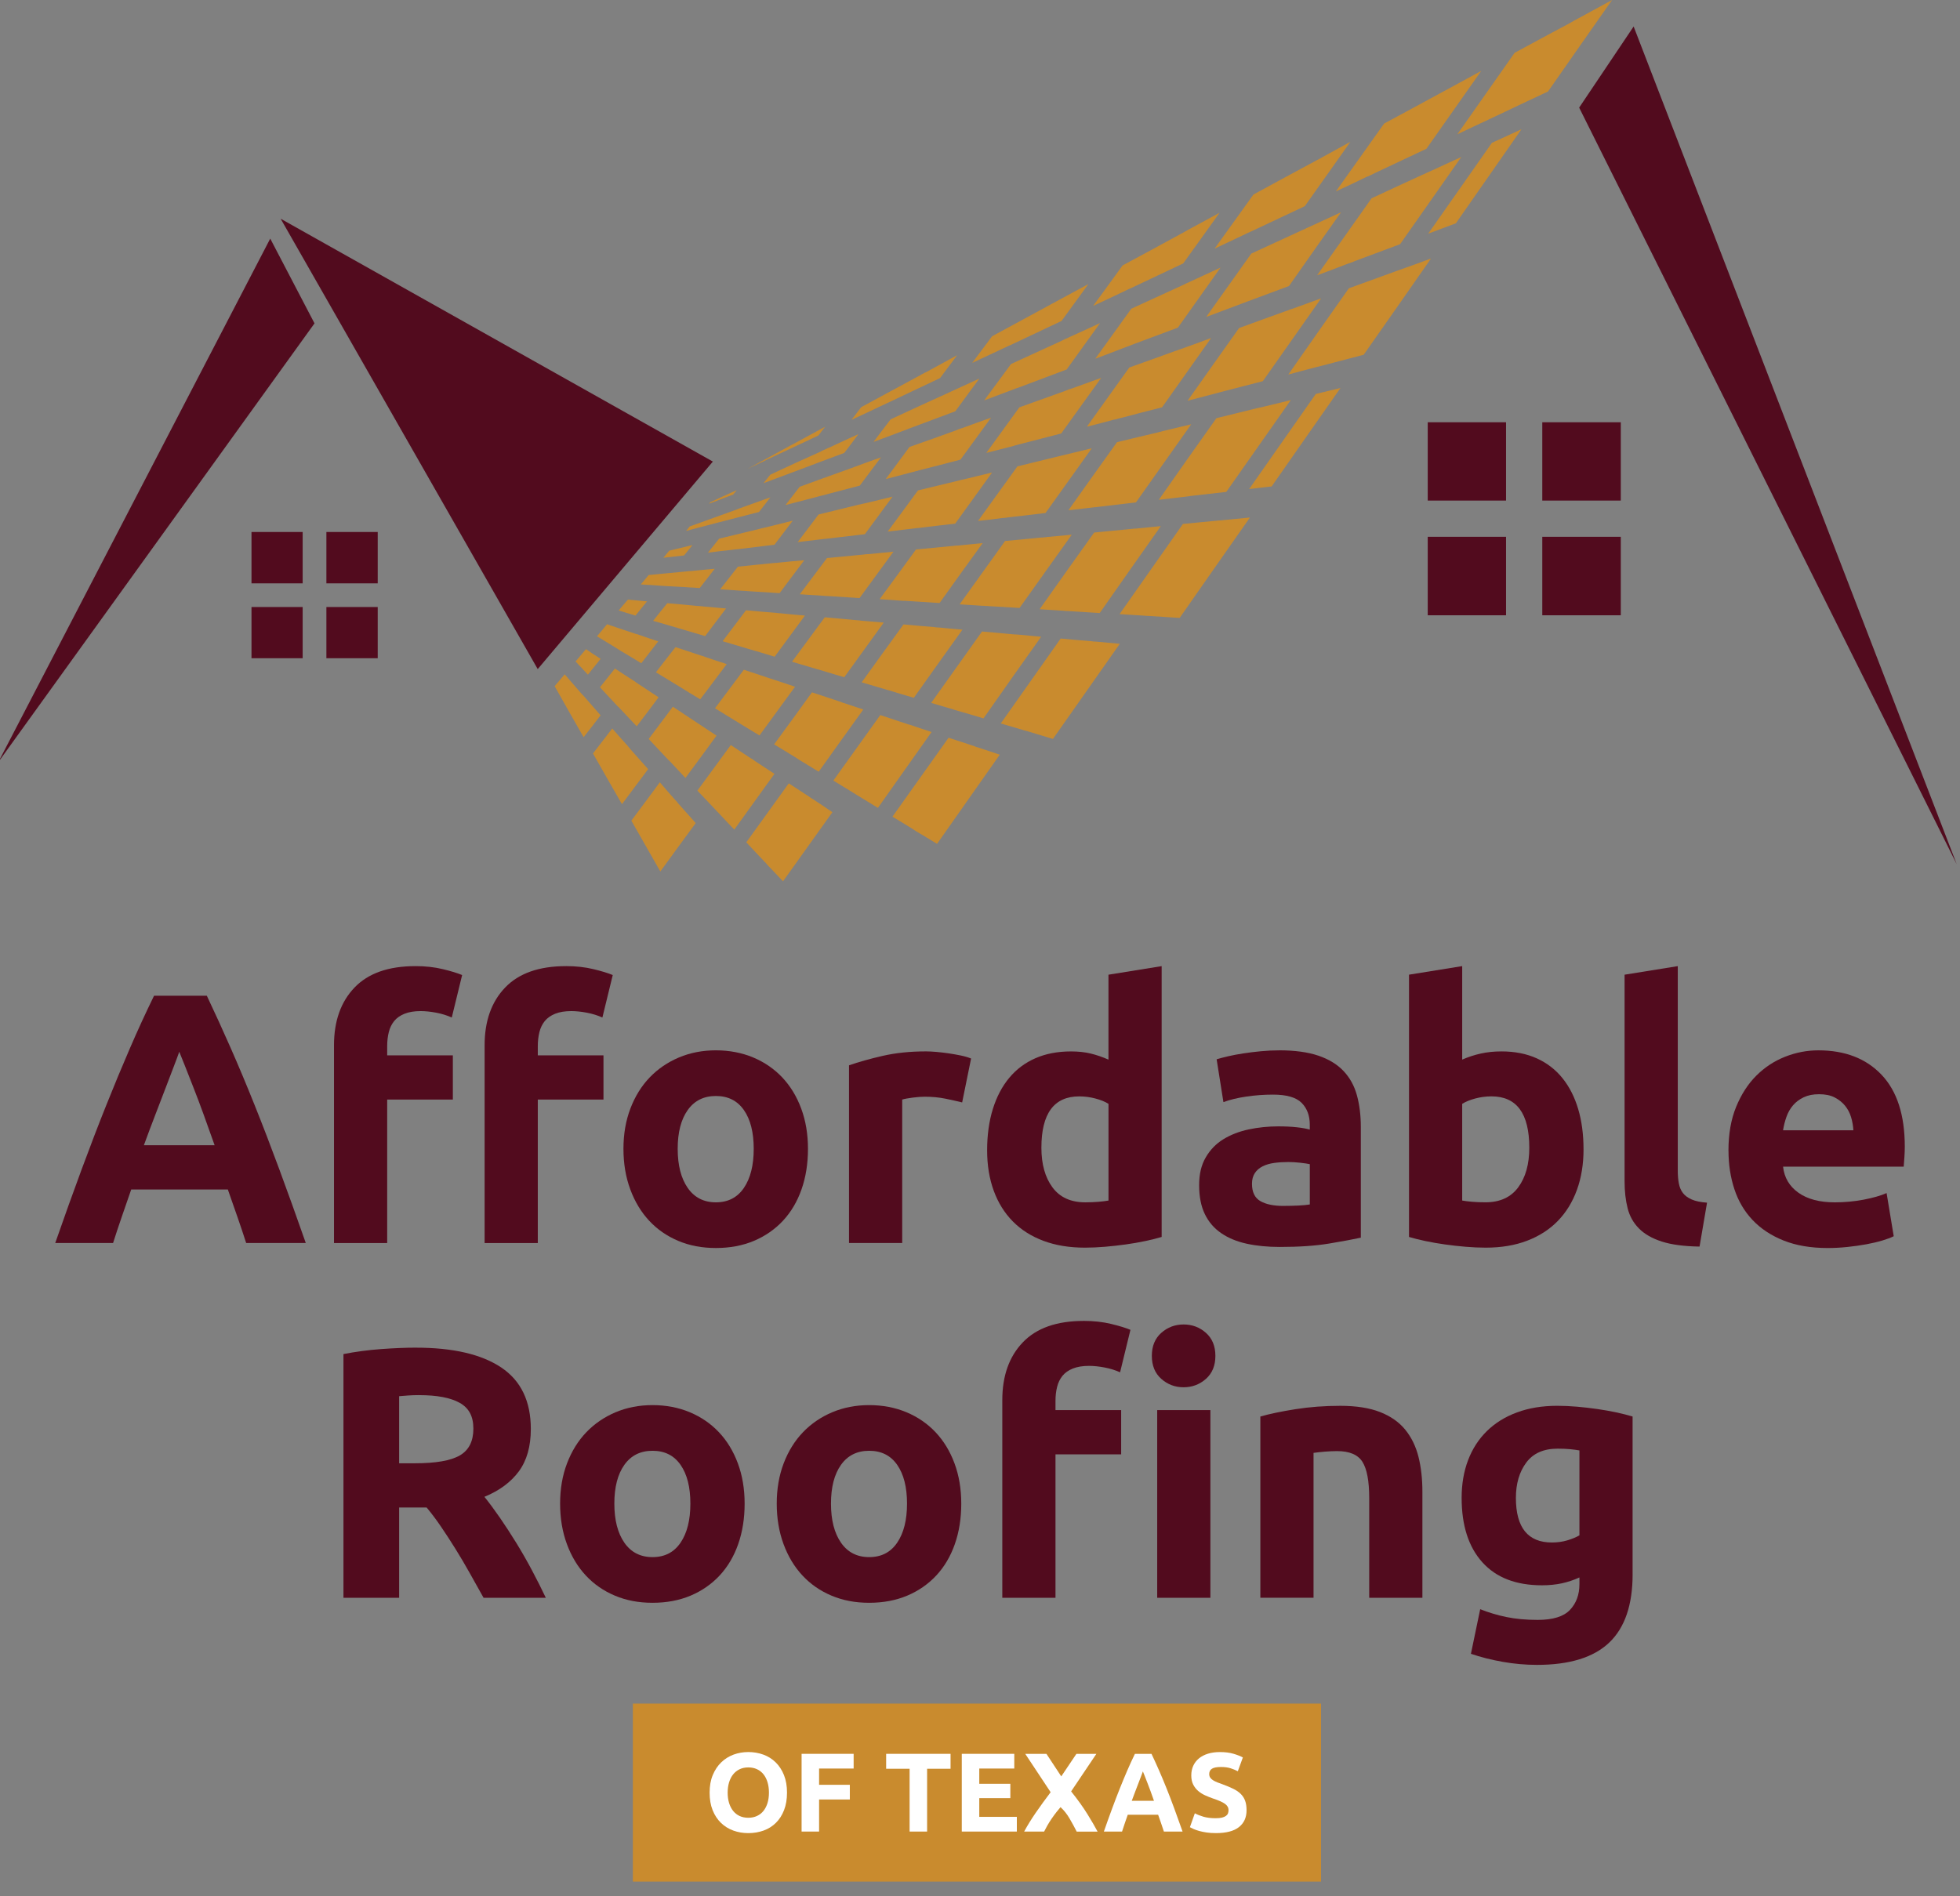 <?xml version="1.0" encoding="UTF-8"?><svg xmlns="http://www.w3.org/2000/svg" viewBox="0 0 961.01 929.98"><rect x="0" y="0" width="961.01" height="929.98" fill="#808080" stroke="none"/><defs><style>.c{fill:#fff;}.d,.e{fill:#c98b2e;}.f,.g{fill:#520b1e;}.g,.e{fill-rule:evenodd;}</style></defs><g id="a"><g><path class="f" d="M120.7,609.62c-1.35-4.21-2.8-8.54-4.35-12.98-1.55-4.44-3.1-8.87-4.64-13.27h-47.37c-1.53,4.42-3.07,8.86-4.6,13.3-1.54,4.45-2.97,8.76-4.3,12.95H27.08c4.56-13.06,8.89-25.14,12.99-36.22,4.1-11.08,8.1-21.53,12.02-31.33,3.92-9.8,7.78-19.1,11.59-27.91,3.8-8.81,7.75-17.41,11.85-25.81h25.88c3.98,8.4,7.91,17.01,11.78,25.81,3.87,8.81,7.77,18.11,11.69,27.91,3.93,9.8,7.94,20.24,12.04,31.33,4.1,11.08,8.44,23.16,13.01,36.22h-29.24Zm-32.8-93.8c-.61,1.76-1.5,4.16-2.67,7.19-1.17,3.03-2.51,6.54-4.01,10.51-1.5,3.97-3.17,8.35-5.03,13.12-1.85,4.78-3.73,9.79-5.64,15.03h34.68c-1.86-5.26-3.65-10.28-5.39-15.07-1.74-4.79-3.39-9.17-4.96-13.15-1.57-3.97-2.94-7.47-4.12-10.5-1.18-3.03-2.14-5.4-2.86-7.12Z"/><path class="f" d="M203.66,473.82c4.9,0,9.39,.5,13.48,1.49,4.08,.99,7.23,1.96,9.45,2.89l-5.08,20.83c-2.33-1.05-4.87-1.84-7.61-2.36-2.74-.52-5.28-.79-7.61-.79-3.15,0-5.81,.44-7.96,1.31-2.16,.88-3.85,2.07-5.08,3.59-1.22,1.52-2.1,3.32-2.62,5.42-.52,2.1-.79,4.38-.79,6.83v4.55h32.2v21.7h-32.2v70.35h-26.08v-96.95c0-11.9,3.35-21.35,10.06-28.35,6.71-7,16.65-10.5,29.84-10.5Z"/><path class="f" d="M277.51,473.82c4.9,0,9.39,.5,13.48,1.49,4.08,.99,7.23,1.96,9.45,2.89l-5.08,20.83c-2.33-1.05-4.87-1.84-7.61-2.36-2.74-.52-5.28-.79-7.61-.79-3.15,0-5.81,.44-7.96,1.31-2.16,.88-3.85,2.07-5.08,3.59-1.22,1.52-2.1,3.32-2.62,5.42-.52,2.1-.79,4.38-.79,6.83v4.55h32.2v21.7h-32.2v70.35h-26.08v-96.95c0-11.9,3.35-21.35,10.06-28.35,6.71-7,16.65-10.5,29.84-10.5Z"/><path class="f" d="M396.16,563.42c0,7.24-1.05,13.86-3.15,19.86-2.1,6.01-5.14,11.14-9.1,15.4-3.97,4.26-8.72,7.55-14.26,9.89-5.54,2.33-11.75,3.5-18.64,3.5s-12.92-1.17-18.46-3.5c-5.54-2.33-10.3-5.63-14.26-9.89-3.97-4.26-7.06-9.39-9.27-15.4-2.22-6.01-3.33-12.63-3.33-19.86s1.14-13.83,3.41-19.77c2.27-5.95,5.42-11.03,9.45-15.23,4.03-4.2,8.81-7.46,14.35-9.8,5.54-2.33,11.58-3.5,18.11-3.5s12.74,1.17,18.29,3.5c5.54,2.33,10.29,5.6,14.26,9.8,3.96,4.2,7.06,9.28,9.27,15.23,2.21,5.95,3.33,12.54,3.33,19.77Zm-26.6,0c0-8.05-1.6-14.38-4.81-18.99-3.21-4.61-7.79-6.91-13.74-6.91s-10.56,2.3-13.83,6.91c-3.27,4.61-4.9,10.94-4.9,18.99s1.63,14.44,4.9,19.16c3.26,4.72,7.88,7.09,13.83,7.09s10.53-2.36,13.74-7.09c3.21-4.73,4.81-11.11,4.81-19.16Z"/><path class="f" d="M471.76,540.67c-2.34-.58-5.08-1.19-8.23-1.84-3.15-.64-6.54-.96-10.15-.96-1.64,0-3.59,.15-5.86,.44-2.27,.29-4,.61-5.16,.96v70.35h-26.08v-87.15c4.67-1.63,10.18-3.18,16.54-4.64,6.36-1.46,13.44-2.19,21.26-2.19,1.4,0,3.09,.09,5.08,.26,1.98,.18,3.96,.41,5.95,.7,1.98,.29,3.96,.64,5.95,1.05,1.98,.41,3.68,.91,5.08,1.49l-4.38,21.52Z"/><path class="f" d="M569.58,606.65c-2.33,.7-5.02,1.37-8.05,2.01-3.04,.64-6.21,1.2-9.54,1.66-3.32,.46-6.71,.84-10.15,1.14-3.44,.29-6.74,.44-9.89,.44-7.58,0-14.35-1.11-20.3-3.33s-10.97-5.4-15.05-9.54c-4.09-4.14-7.21-9.16-9.36-15.05-2.16-5.89-3.24-12.51-3.24-19.86s.93-14.2,2.8-20.21c1.87-6.01,4.55-11.11,8.05-15.31,3.5-4.2,7.79-7.41,12.86-9.62,5.08-2.21,10.88-3.32,17.41-3.32,3.62,0,6.85,.35,9.71,1.05,2.86,.7,5.75,1.69,8.66,2.97v-41.65l26.08-4.2v132.83Zm-58.97-43.75c0,8.05,1.81,14.52,5.42,19.42,3.61,4.9,8.98,7.35,16.1,7.35,2.33,0,4.49-.09,6.48-.26,1.98-.17,3.61-.38,4.9-.61v-47.42c-1.63-1.05-3.76-1.92-6.39-2.62s-5.28-1.05-7.96-1.05c-12.37,0-18.55,8.4-18.55,25.2Z"/><path class="f" d="M627.16,515.12c7.7,0,14.12,.88,19.25,2.62,5.13,1.75,9.25,4.26,12.34,7.53,3.09,3.27,5.28,7.23,6.56,11.9,1.28,4.67,1.92,9.86,1.92,15.58v54.25c-3.74,.82-8.92,1.78-15.58,2.89s-14.7,1.66-24.15,1.66c-5.95,0-11.35-.52-16.19-1.58-4.84-1.05-9.01-2.77-12.51-5.16-3.5-2.39-6.19-5.51-8.05-9.36-1.87-3.85-2.8-8.58-2.8-14.17s1.08-9.92,3.24-13.65c2.16-3.73,5.04-6.71,8.66-8.92,3.61-2.21,7.76-3.82,12.42-4.81,4.67-.99,9.51-1.49,14.53-1.49,3.38,0,6.39,.15,9.01,.44,2.62,.29,4.75,.67,6.39,1.14v-2.45c0-4.43-1.34-7.99-4.02-10.68-2.69-2.68-7.35-4.02-14-4.02-4.44,0-8.81,.32-13.12,.96-4.32,.64-8.05,1.55-11.2,2.71l-3.33-21c1.51-.46,3.41-.96,5.69-1.49,2.28-.53,4.75-.99,7.44-1.4,2.68-.41,5.51-.76,8.49-1.05,2.98-.29,5.98-.44,9.01-.44Zm2.1,76.3c2.57,0,5.02-.06,7.35-.17,2.33-.12,4.2-.29,5.6-.53v-19.77c-1.05-.23-2.62-.46-4.72-.7-2.1-.23-4.03-.35-5.78-.35-2.45,0-4.75,.15-6.91,.44-2.16,.29-4.06,.85-5.69,1.66-1.64,.82-2.92,1.92-3.85,3.33-.93,1.4-1.4,3.15-1.4,5.25,0,4.08,1.37,6.91,4.11,8.49,2.74,1.58,6.5,2.36,11.29,2.36Z"/><path class="f" d="M776.43,563.6c0,7.35-1.08,14-3.24,19.95-2.16,5.95-5.28,11.03-9.36,15.23-4.08,4.2-9.1,7.44-15.05,9.71-5.95,2.28-12.72,3.41-20.3,3.41-3.15,0-6.45-.15-9.89-.44-3.44-.29-6.83-.67-10.15-1.14-3.32-.47-6.5-1.02-9.54-1.66-3.04-.64-5.72-1.31-8.05-2.01v-128.63l26.08-4.2v45.85c2.91-1.28,5.95-2.27,9.1-2.97s6.53-1.05,10.15-1.05c6.53,0,12.31,1.14,17.32,3.41,5.02,2.28,9.21,5.51,12.6,9.71,3.38,4.2,5.95,9.25,7.7,15.14,1.75,5.89,2.62,12.46,2.62,19.69Zm-26.6-.7c0-16.8-6.18-25.2-18.55-25.2-2.69,0-5.34,.35-7.96,1.05s-4.75,1.58-6.39,2.62v47.42c1.28,.24,2.91,.44,4.9,.61,1.98,.18,4.14,.26,6.48,.26,7.11,0,12.48-2.45,16.1-7.35,3.62-4.9,5.42-11.38,5.42-19.42Z"/><path class="f" d="M833.3,611.37c-7.58-.12-13.74-.94-18.46-2.45-4.73-1.51-8.46-3.64-11.2-6.39-2.74-2.74-4.61-6.06-5.6-9.97-.99-3.91-1.49-8.31-1.49-13.21v-101.32l26.08-4.2v100.27c0,2.34,.17,4.44,.53,6.3,.35,1.87,1.02,3.44,2.01,4.72,.99,1.29,2.42,2.33,4.29,3.15,1.86,.82,4.38,1.34,7.52,1.57l-3.67,21.53Z"/><path class="f" d="M847.48,564.3c0-8.17,1.25-15.31,3.76-21.44,2.51-6.12,5.8-11.23,9.89-15.31,4.08-4.08,8.78-7.17,14.09-9.27,5.31-2.1,10.76-3.15,16.36-3.15,13.07,0,23.39,4,30.98,11.99,7.58,7.99,11.38,19.75,11.38,35.26,0,1.52-.06,3.18-.18,4.99-.12,1.81-.23,3.41-.35,4.81h-59.15c.58,5.37,3.09,9.62,7.53,12.78,4.43,3.15,10.38,4.72,17.85,4.72,4.78,0,9.48-.44,14.09-1.31,4.61-.88,8.37-1.95,11.29-3.24l3.5,21.17c-1.4,.7-3.27,1.4-5.6,2.1-2.33,.7-4.93,1.31-7.79,1.84-2.86,.53-5.92,.96-9.19,1.31-3.27,.35-6.54,.53-9.8,.53-8.29,0-15.49-1.23-21.61-3.67-6.12-2.45-11.2-5.8-15.22-10.06-4.03-4.26-7-9.3-8.92-15.14-1.93-5.83-2.89-12.13-2.89-18.9Zm61.25-9.97c-.12-2.21-.5-4.38-1.14-6.48-.64-2.1-1.63-3.96-2.97-5.6-1.34-1.63-3.04-2.97-5.08-4.03-2.04-1.05-4.58-1.57-7.61-1.57s-5.43,.5-7.53,1.49c-2.1,.99-3.85,2.3-5.25,3.94-1.4,1.63-2.48,3.53-3.24,5.69-.76,2.16-1.31,4.35-1.66,6.56h34.48Z"/><path class="f" d="M203.92,660.95c18.2,0,32.14,3.24,41.83,9.71,9.68,6.48,14.52,16.54,14.52,30.19,0,8.52-1.96,15.43-5.86,20.74-3.91,5.31-9.54,9.48-16.89,12.51,2.45,3.04,5.01,6.51,7.7,10.41,2.68,3.91,5.34,7.99,7.96,12.25,2.62,4.26,5.16,8.69,7.61,13.3,2.45,4.61,4.73,9.13,6.83,13.56h-30.52c-2.23-3.96-4.48-7.99-6.76-12.08-2.28-4.08-4.62-8.05-7.02-11.9-2.4-3.85-4.77-7.5-7.11-10.94-2.34-3.44-4.69-6.56-7.03-9.36h-13.48v44.28h-27.3v-119.53c5.95-1.16,12.1-1.98,18.46-2.45,6.36-.46,12.04-.7,17.06-.7Zm1.58,23.27c-1.99,0-3.76,.06-5.34,.18-1.58,.12-3.06,.23-4.46,.35v32.9h7.7c10.26,0,17.61-1.28,22.05-3.85,4.43-2.56,6.65-6.94,6.65-13.12s-2.25-10.18-6.74-12.69c-4.49-2.51-11.11-3.76-19.86-3.76Z"/><path class="f" d="M365.1,737.42c0,7.24-1.05,13.86-3.15,19.86-2.1,6.01-5.14,11.14-9.1,15.4-3.97,4.26-8.72,7.55-14.26,9.89-5.54,2.33-11.75,3.5-18.64,3.5s-12.92-1.17-18.46-3.5c-5.54-2.33-10.3-5.63-14.26-9.89-3.97-4.26-7.06-9.39-9.27-15.4-2.22-6.01-3.33-12.63-3.33-19.86s1.14-13.83,3.41-19.77c2.27-5.95,5.42-11.03,9.45-15.23,4.03-4.2,8.81-7.46,14.35-9.8,5.54-2.33,11.58-3.5,18.11-3.5s12.74,1.17,18.29,3.5c5.54,2.33,10.29,5.6,14.26,9.8,3.96,4.2,7.06,9.28,9.27,15.23,2.21,5.95,3.33,12.54,3.33,19.77Zm-26.6,0c0-8.05-1.6-14.38-4.81-18.99-3.21-4.61-7.79-6.91-13.74-6.91s-10.56,2.3-13.83,6.91c-3.27,4.61-4.9,10.94-4.9,18.99s1.63,14.44,4.9,19.16c3.26,4.72,7.88,7.09,13.83,7.09s10.53-2.36,13.74-7.09c3.21-4.73,4.81-11.11,4.81-19.16Z"/><path class="f" d="M471.32,737.42c0,7.24-1.05,13.86-3.15,19.86-2.1,6.01-5.14,11.14-9.1,15.4-3.97,4.26-8.72,7.55-14.26,9.89-5.54,2.33-11.75,3.5-18.64,3.5s-12.92-1.17-18.46-3.5c-5.54-2.33-10.3-5.63-14.26-9.89-3.97-4.26-7.06-9.39-9.27-15.4-2.22-6.01-3.33-12.63-3.33-19.86s1.14-13.83,3.41-19.77c2.27-5.95,5.42-11.03,9.45-15.23,4.03-4.2,8.81-7.46,14.35-9.8,5.54-2.33,11.58-3.5,18.11-3.5s12.74,1.17,18.29,3.5c5.54,2.33,10.29,5.6,14.26,9.8,3.96,4.2,7.06,9.28,9.27,15.23,2.21,5.95,3.33,12.54,3.33,19.77Zm-26.6,0c0-8.05-1.6-14.38-4.81-18.99-3.21-4.61-7.79-6.91-13.74-6.91s-10.56,2.3-13.83,6.91c-3.27,4.61-4.9,10.94-4.9,18.99s1.63,14.44,4.9,19.16c3.26,4.72,7.88,7.09,13.83,7.09s10.53-2.36,13.74-7.09c3.21-4.73,4.81-11.11,4.81-19.16Z"/><path class="f" d="M531.34,647.82c4.9,0,9.39,.5,13.48,1.49,4.08,.99,7.23,1.96,9.45,2.89l-5.08,20.83c-2.33-1.05-4.87-1.84-7.61-2.36-2.74-.52-5.28-.79-7.61-.79-3.15,0-5.8,.44-7.96,1.31-2.16,.88-3.85,2.07-5.08,3.59-1.22,1.52-2.1,3.32-2.62,5.42-.53,2.1-.79,4.38-.79,6.83v4.55h32.2v21.7h-32.2v70.35h-26.08v-96.95c0-11.9,3.35-21.35,10.06-28.35,6.71-7,16.65-10.5,29.84-10.5Z"/><path class="f" d="M595.92,664.97c0,4.79-1.55,8.55-4.64,11.29-3.09,2.74-6.74,4.11-10.94,4.11s-7.85-1.37-10.94-4.11c-3.09-2.74-4.64-6.5-4.64-11.29s1.54-8.54,4.64-11.29c3.09-2.74,6.74-4.11,10.94-4.11s7.84,1.37,10.94,4.11c3.09,2.74,4.64,6.5,4.64,11.29Zm-2.45,118.65h-26.08v-92.05h26.08v92.05Z"/><path class="f" d="M617.97,694.72c4.43-1.28,10.15-2.48,17.15-3.59,7-1.11,14.35-1.66,22.05-1.66s14.32,1.02,19.51,3.06c5.19,2.04,9.3,4.93,12.34,8.66,3.03,3.74,5.19,8.17,6.48,13.3,1.28,5.13,1.92,10.85,1.92,17.15v51.97h-26.08v-48.83c0-8.4-1.11-14.35-3.33-17.85-2.22-3.5-6.36-5.25-12.42-5.25-1.87,0-3.85,.09-5.95,.26-2.1,.17-3.97,.38-5.6,.61v71.05h-26.08v-88.9Z"/><path class="f" d="M800.49,772.07c0,15.05-3.82,26.22-11.46,33.51-7.64,7.29-19.46,10.94-35.44,10.94-5.6,0-11.2-.5-16.8-1.49-5.6-.99-10.79-2.3-15.58-3.94l4.55-21.88c4.08,1.63,8.37,2.92,12.86,3.85,4.49,.93,9.6,1.4,15.31,1.4,7.46,0,12.75-1.63,15.84-4.9,3.09-3.27,4.64-7.46,4.64-12.6v-3.32c-2.8,1.29-5.69,2.25-8.66,2.89-2.97,.64-6.21,.96-9.71,.96-12.72,0-22.46-3.76-29.23-11.29-6.77-7.53-10.15-18.05-10.15-31.59,0-6.76,1.05-12.92,3.15-18.46,2.1-5.54,5.16-10.29,9.19-14.26,4.03-3.96,8.95-7.03,14.79-9.19,5.83-2.16,12.42-3.24,19.77-3.24,3.15,0,6.39,.15,9.71,.44,3.33,.29,6.62,.67,9.89,1.14,3.26,.47,6.39,1.02,9.36,1.66,2.97,.64,5.63,1.31,7.96,2.01v77.35Zm-57.23-37.45c0,14.58,5.89,21.88,17.67,21.88,2.68,0,5.19-.35,7.53-1.05,2.33-.7,4.31-1.51,5.95-2.45v-41.65c-1.29-.23-2.8-.44-4.55-.61s-3.79-.26-6.12-.26c-6.89,0-12.02,2.28-15.4,6.83-3.38,4.55-5.08,10.33-5.08,17.33Z"/></g><g><rect class="d" x="310.29" y="835.5" width="337.43" height="87.3"/><g><path class="c" d="M385.88,879.18c0,3.26-.49,6.13-1.46,8.61-.97,2.47-2.3,4.55-3.99,6.21-1.69,1.67-3.69,2.92-6.02,3.77-2.33,.84-4.83,1.26-7.51,1.26s-5.06-.42-7.37-1.26-4.33-2.1-6.05-3.77c-1.72-1.67-3.08-3.74-4.07-6.21-.99-2.47-1.48-5.34-1.48-8.61s.51-6.13,1.54-8.61c1.03-2.48,2.41-4.56,4.15-6.24,1.74-1.69,3.76-2.95,6.05-3.8,2.29-.84,4.7-1.26,7.23-1.26s5.06,.42,7.37,1.26c2.31,.84,4.33,2.11,6.05,3.8,1.72,1.69,3.08,3.77,4.07,6.24,.99,2.47,1.49,5.34,1.49,8.61Zm-29.1,0c0,1.87,.23,3.56,.69,5.06,.46,1.5,1.12,2.8,1.98,3.88,.86,1.08,1.92,1.92,3.16,2.5,1.25,.59,2.68,.88,4.29,.88s3-.29,4.26-.88c1.27-.59,2.33-1.42,3.19-2.5,.86-1.08,1.52-2.37,1.98-3.88,.46-1.5,.69-3.19,.69-5.06s-.23-3.57-.69-5.09c-.46-1.52-1.12-2.82-1.98-3.9-.86-1.08-1.93-1.92-3.19-2.5-1.26-.59-2.69-.88-4.26-.88s-3.04,.3-4.29,.91c-1.25,.61-2.3,1.45-3.16,2.53-.86,1.08-1.52,2.38-1.98,3.91-.46,1.52-.69,3.2-.69,5.03Z"/><path class="c" d="M393.03,898.27v-38.12h25.52v7.21h-16.94v7.98h15.07v7.2h-15.07v15.73h-8.58Z"/><path class="c" d="M466.07,860.15v7.32h-11.5v30.8h-8.58v-30.8h-11.5v-7.32h31.57Z"/><path class="c" d="M471.57,898.27v-38.12h25.74v7.21h-17.16v7.48h15.23v7.04h-15.23v9.18h18.42v7.21h-27Z"/><path class="c" d="M527.91,898.27c-1.07-2.12-2.25-4.27-3.52-6.45-1.28-2.18-2.74-4.02-4.4-5.52-.51,.57-1.16,1.36-1.95,2.36s-1.57,2.08-2.36,3.22c-.79,1.13-1.52,2.31-2.21,3.53-.69,1.22-1.2,2.17-1.53,2.87h-9.79c1.6-2.98,3.5-6.05,5.68-9.22,2.18-3.17,4.62-6.53,7.31-10.09l-12.44-18.8h10.39l7.26,11.04,7.42-11.04h9.79l-12.37,18.4c3.24,4.06,5.91,7.79,8.01,11.18s3.75,6.23,4.96,8.54h-10.26Z"/><path class="c" d="M570.67,898.27c-.42-1.32-.88-2.68-1.37-4.08s-.97-2.79-1.46-4.17h-14.89c-.48,1.39-.96,2.78-1.45,4.18-.48,1.4-.93,2.75-1.35,4.07h-8.91c1.43-4.11,2.79-7.9,4.08-11.38,1.29-3.48,2.55-6.77,3.78-9.85,1.23-3.08,2.45-6,3.64-8.77,1.2-2.77,2.44-5.47,3.72-8.11h8.13c1.25,2.64,2.49,5.34,3.7,8.11,1.21,2.77,2.44,5.69,3.67,8.77,1.23,3.08,2.5,6.36,3.78,9.85s2.65,7.28,4.09,11.38h-9.19Zm-10.31-29.48c-.19,.55-.47,1.31-.84,2.26-.37,.95-.79,2.05-1.26,3.3-.47,1.25-1,2.62-1.58,4.12-.58,1.5-1.17,3.08-1.77,4.72h10.9c-.58-1.65-1.15-3.23-1.69-4.74-.55-1.51-1.07-2.88-1.56-4.13s-.92-2.35-1.29-3.3c-.37-.95-.67-1.7-.9-2.24Z"/><path class="c" d="M596.2,891.72c1.21,0,2.21-.1,3-.3,.79-.2,1.42-.48,1.9-.83,.48-.35,.81-.76,.99-1.24,.18-.48,.27-1.01,.27-1.59,0-1.25-.59-2.28-1.76-3.11-1.17-.83-3.19-1.71-6.05-2.67-1.25-.44-2.49-.94-3.74-1.51-1.25-.57-2.37-1.28-3.36-2.14-.99-.86-1.8-1.91-2.42-3.13-.62-1.23-.93-2.72-.93-4.48s.33-3.35,.99-4.76c.66-1.41,1.59-2.61,2.8-3.6s2.68-1.75,4.4-2.28c1.72-.53,3.67-.8,5.83-.8,2.57,0,4.78,.28,6.65,.83s3.41,1.16,4.62,1.81l-2.47,6.77c-1.06-.55-2.25-1.04-3.55-1.46-1.3-.42-2.87-.63-4.7-.63-2.05,0-3.53,.28-4.43,.85-.9,.57-1.35,1.44-1.35,2.61,0,.7,.17,1.28,.5,1.76,.33,.48,.8,.91,1.4,1.29,.61,.38,1.3,.73,2.09,1.04,.79,.31,1.66,.63,2.61,.96,1.98,.73,3.7,1.46,5.17,2.17,1.47,.71,2.69,1.55,3.66,2.5,.97,.95,1.7,2.07,2.17,3.36,.48,1.28,.71,2.84,.71,4.67,0,3.56-1.25,6.32-3.74,8.28-2.49,1.96-6.25,2.94-11.28,2.94-1.69,0-3.21-.1-4.56-.3-1.36-.2-2.56-.45-3.6-.74s-1.94-.6-2.7-.93c-.75-.33-1.38-.64-1.9-.93l2.42-6.82c1.14,.62,2.54,1.18,4.21,1.68,1.67,.49,3.71,.74,6.13,.74Z"/></g></g><g><path class="e" d="M288.27,330.89c-2.02-2.18-4.03-4.36-6.06-6.47,1.7-2.01,3.39-4.03,5.09-6.05,2.34,1.61,4.76,3.23,7.19,4.76-2.1,2.59-4.12,5.16-6.22,7.75ZM774.12,8.87c-.73,.41-1.54,.82-2.27,1.22-.64,.33-1.29,.73-1.94,1.13h-.08l-.08,.09c-9.04,4.83-18.08,9.68-27.12,14.6-9.36,13.31-18.73,26.63-28.08,39.95,5.07-2.42,10.16-4.84,15.25-7.19,1.37-.72,2.74-1.29,4.11-1.94,8.39-3.95,16.71-7.98,25.1-11.86,10.49-15.01,20.9-29.94,31.39-44.86-5.4,2.98-10.89,5.89-16.29,8.87Zm-73.85,105.74c4.51-1.7,9.04-3.4,13.56-5.09,10.74-15.42,21.47-30.75,32.19-46.16-4.84,2.26-9.68,4.51-14.52,6.69-10.41,14.85-20.83,29.71-31.23,44.56Zm-14.61,17.98h-.08c-.57,.25-1.13,.41-1.78,.65-7.5,2.74-14.93,5.4-22.43,8.15-9.93,14.04-19.85,28.17-29.7,42.3,4.36-1.21,8.79-2.35,13.16-3.49,1.13-.32,2.26-.56,3.39-.88h.08c6.77-1.78,13.56-3.56,20.33-5.33,11.06-15.73,22.04-31.47,33.01-47.21-4.69,1.78-9.45,3.47-14.21,5.17-.56,.24-1.13,.4-1.77,.63Zm-73.2,107.27c3.63-.41,7.34-.9,11.05-1.29,11.22-16.16,22.52-32.2,33.74-48.27-4.04,.97-8.07,1.94-12.1,2.91-10.9,15.57-21.79,31.14-32.69,46.65Zm-13.32,15.34h-.41c-.32,0-.72,.07-1.13,.07-5.82,.56-11.71,1.14-17.59,1.69-10.33,14.69-20.66,29.46-31.07,44.23,3.88,.23,7.67,.48,11.55,.72,.88,.08,1.77,.17,2.66,.17,5.08,.32,10.17,.64,15.25,.97,11.46-16.46,23-32.86,34.46-49.24-4.12,.41-8.22,.81-12.35,1.21-.49,0-.97,.09-1.37,.17Zm-267.3,137.91c-.24-.23-.48-.48-.81-.8-2.5-2.82-5.01-5.73-7.5-8.64-4.68,6.3-9.28,12.6-13.97,18.81,4.76,8.31,9.45,16.61,14.21,24.93,5.73-7.91,11.54-15.81,17.35-23.73-2.82-3.22-5.65-6.37-8.47-9.52-.33-.32-.57-.73-.81-1.05Zm-22.44-25.34c-.33-.32-.56-.65-.8-.97-.33-.32-.57-.65-.81-.97-2.58-2.82-5.09-5.72-7.59-8.55-3.15,4.03-6.3,8.15-9.45,12.26,4.69,8.32,9.45,16.55,14.21,24.86,4.28-5.73,8.56-11.46,12.83-17.18-2.83-3.15-5.65-6.3-8.4-9.45Zm-23.24-26.47c-.24-.24-.57-.57-.81-.81-.33-.4-.64-.73-.97-1.13-2.51-2.9-5-5.73-7.5-8.64-1.69,1.94-3.32,3.88-4.93,5.81,4.69,8.39,9.45,16.72,14.21,25.02,2.82-3.55,5.56-7.1,8.31-10.74-2.75-3.14-5.57-6.37-8.31-9.52ZM670.33,86.6h.17c1.29-.57,2.5-1.14,3.71-1.77,8.39-3.97,16.78-7.92,25.18-11.87,8.96-12.75,17.92-25.42,26.87-38.18-5.48,2.99-10.89,5.9-16.3,8.88-.72,.4-1.37,.73-2.09,1.13-.73,.4-1.45,.81-2.11,1.13-9.04,4.92-18.08,9.84-27.12,14.69-7.9,11.14-15.74,22.19-23.65,33.26,5.17-2.35,10.25-4.77,15.34-7.27Zm-59.8,28.25c.73-.41,1.45-.65,2.1-.98,.72-.33,1.37-.64,2.1-.96,8.31-3.88,16.7-7.83,25.02-11.79,7.42-10.5,14.94-20.99,22.36-31.56-5.41,2.98-10.82,5.89-16.15,8.87h-.07l-.17,.09c-.56,.33-1.21,.64-1.77,.97l-.08,.09-.16,.08c-.65,.32-1.3,.65-1.94,.98l-.08,.07c-9.04,4.85-18.08,9.77-27.12,14.7-6.37,8.87-12.67,17.67-19.05,26.54,5.01-2.34,10.01-4.76,15.01-7.09Zm53.19,13.48l.08-.1c7.59-2.81,15.18-5.65,22.68-8.47,10.01-14.29,20.01-28.49,30.02-42.77-5.08,2.34-10.08,4.6-15.09,6.94-.73,.32-1.45,.64-2.18,.97-.65,.32-1.29,.64-1.94,.88-8.23,3.79-16.54,7.6-24.78,11.46-8.88,12.59-17.83,25.18-26.72,37.78,4.76-1.78,9.61-3.55,14.37-5.42,1.13-.41,2.34-.81,3.55-1.28Zm-54.48,20.42c7.6-2.82,15.18-5.66,22.77-8.47,8.47-12.11,16.95-24.13,25.5-36.16-5.09,2.34-10.16,4.69-15.25,7.02-.64,.34-1.29,.58-2.02,.89v.07c-.65,.25-1.21,.58-1.86,.82-8.31,3.78-16.55,7.66-24.86,11.45-7.34,10.33-14.77,20.74-22.11,31.08,4.76-1.77,9.45-3.56,14.21-5.33,1.21-.49,2.41-.89,3.62-1.37Zm-27.75-9.68c-.65,.32-1.37,.64-2.02,.97-8.23,3.78-16.54,7.59-24.78,11.37-5.89,8.16-11.78,16.31-17.67,24.54,4.68-1.77,9.44-3.55,14.2-5.41,1.13-.41,2.34-.89,3.47-1.29l.09-.08c7.58-2.83,15.17-5.65,22.75-8.48,6.94-9.84,13.97-19.6,20.91-29.44-5,2.33-10.01,4.59-15.01,6.93-.65,.33-1.3,.57-1.94,.89Zm-28.49,2.91h.17l.07-.09c.57-.25,1.21-.57,1.78-.81,8.4-3.95,16.78-7.9,25.1-11.87,5.97-8.22,11.86-16.53,17.83-24.85-5.33,2.9-10.65,5.8-16.07,8.72l-.08,.09c-.65,.32-1.38,.72-2.02,1.12-.73,.34-1.45,.73-2.1,1.14l-.08,.07h-.08c-9.04,4.93-18.08,9.85-27.12,14.69-4.76,6.63-9.61,13.23-14.44,19.86,5-2.35,10.08-4.69,15.08-7.11,.65-.33,1.29-.64,1.94-.96Zm-30.58,24.21c-.57,.32-1.14,.56-1.78,.88l-.08,.09h-.07c-8.31,3.78-16.55,7.58-24.77,11.37-4.45,5.98-8.8,11.87-13.16,17.84,4.68-1.78,9.28-3.47,13.96-5.24,.57-.24,1.14-.4,1.69-.65l.09-.07h.16c.57-.24,1.21-.4,1.78-.64,7.58-2.82,15.17-5.73,22.75-8.56,5.49-7.59,10.9-15.18,16.39-22.76-5,2.35-10.02,4.6-15.01,6.86-.65,.34-1.21,.65-1.94,.89Zm111.12-14.69h-.16c-.57,.16-1.05,.4-1.53,.57l-.08,.08c-.57,.17-1.13,.33-1.7,.58h-.08c-7.5,2.74-15.01,5.4-22.43,8.14-8.48,11.86-16.87,23.81-25.27,35.67,4.44-1.13,8.88-2.34,13.33-3.47,1.04-.32,2.18-.56,3.31-.89,6.77-1.77,13.47-3.47,20.26-5.24,9.52-13.57,19.04-27.11,28.56-40.6-4.69,1.7-9.44,3.39-14.21,5.16Zm-53.83,19.45h-.07l-.17,.09c-.48,.08-.96,.32-1.45,.49-.65,.23-1.29,.48-1.86,.63-7.5,2.75-14.93,5.41-22.44,8.07-6.93,9.69-13.87,19.38-20.82,29.05,4.44-1.12,8.87-2.26,13.23-3.46h.17c.48-.08,.96-.25,1.44-.33l.08-.07h.09c.56-.17,1.04-.34,1.61-.41,6.77-1.77,13.48-3.56,20.26-5.25,7.99-11.3,16.06-22.68,24.05-33.98-4.68,1.7-9.36,3.48-14.13,5.16Zm3.55,72.4h.08l.09-.08c5.97-.65,11.94-1.38,17.83-2.02,10.57-15.01,21.07-30.02,31.64-45.03-4.44,1.13-8.88,2.18-13.24,3.22h-.08c-.56,.17-1.04,.33-1.61,.4-.57,.16-1.06,.24-1.54,.33-6.7,1.61-13.4,3.31-20.01,4.92-9.44,13.32-18.89,26.64-28.24,40.03,4.11-.48,8.23-.97,12.35-1.44,.88-.16,1.85-.16,2.74-.33Zm-44.14,5.16c5.98-.73,11.86-1.37,17.84-2.1,9.04-12.75,18.07-25.58,27.11-38.32-4.36,1.04-8.71,2.09-13.08,3.14-.48,.08-1.05,.24-1.54,.4h-.15l-.09,.08c-.48,.08-.88,.16-1.37,.33h-.07l-.17,.07c-6.62,1.54-13.31,3.15-19.93,4.76-7.99,11.13-15.91,22.28-23.81,33.4,4.11-.49,8.23-.97,12.35-1.44,.97-.09,1.94-.16,2.91-.33Zm-40.28-19.77c-6.45,8.88-12.83,17.84-19.29,26.73,4.12-.41,8.24-.89,12.27-1.46h.24c.89,0,1.85-.23,2.74-.33,5.97-.64,11.87-1.36,17.84-2.09,7.59-10.59,15.09-21.15,22.67-31.72-4.35,1.04-8.71,2.09-13.07,3.15-.56,.15-1.13,.32-1.7,.39-.56,.17-1.13,.33-1.61,.41-6.7,1.61-13.4,3.31-20.1,4.92Zm27.04-38.33c-.64,.17-1.21,.41-1.77,.57-.57,.24-1.14,.4-1.69,.64l-.09,.08c-7.5,2.66-15.01,5.4-22.52,8.07-5.4,7.43-10.81,14.93-16.21,22.35,4.35-1.13,8.71-2.25,12.99-3.31,.64-.24,1.29-.4,1.94-.57,.49-.08,1.04-.32,1.53-.4,6.78-1.78,13.57-3.47,20.26-5.25,6.54-9.12,13.08-18.16,19.62-27.27-4.68,1.69-9.37,3.38-14.04,5.08Zm-54.23,44.87c-.57,.07-1.05,.32-1.54,.4-6.7,1.61-13.31,3.23-20.01,4.84-4.92,6.7-9.85,13.47-14.85,20.18,4.12-.49,8.15-.97,12.27-1.45,.4-.07,.89-.07,1.29-.16,.57-.09,1.14-.09,1.69-.16,5.97-.73,11.87-1.45,17.83-2.1,6.06-8.4,12.11-16.7,18.09-25.09-4.28,1.05-8.64,2.1-12.91,3.14-.64,.17-1.21,.24-1.86,.41Zm52.05,64.41h.17c5.16,.32,10.25,.64,15.33,.97,9.93-14.2,19.94-28.42,29.95-42.62-4.12,.41-8.15,.82-12.27,1.21h-.33c-.32,0-.72,0-1.04,.08-.57,.09-1.13,.09-1.61,.16-5.81,.58-11.63,1.14-17.43,1.69-8.96,12.51-17.83,25.03-26.72,37.61,3.88,.24,7.67,.48,11.54,.73,.81,.09,1.62,.17,2.42,.17Zm-45.12,66.66l-.16-.09-.16-.09c-.24-.15-.57-.15-.81-.32-4.11-1.37-8.23-2.66-12.35-4.04-9.2,12.92-18.32,25.82-27.53,38.73,3.32,1.95,6.62,3.96,9.85,5.98,.64,.4,1.29,.8,1.85,1.21,3.39,2.01,6.78,4.03,10.18,6.13,10.25-14.61,20.5-29.14,30.75-43.74-3.48-1.14-7.03-2.35-10.49-3.48-.41-.15-.72-.23-1.13-.32Zm3.56-69.25h.16c.33,0,.64,.09,.97,.09,.49,0,.97,0,1.45,.08,5.08,.32,10.16,.56,15.17,.89,8.56-11.94,17.03-23.98,25.59-35.91-4.12,.4-8.15,.73-12.27,1.13l-.16,.09h-.08c-.4,0-.73,0-1.13,.08-.49,.08-.97,.08-1.45,.08-5.89,.65-11.7,1.14-17.59,1.69-7.43,10.33-14.85,20.74-22.28,31.07,3.88,.24,7.67,.49,11.54,.73h.09Zm-36,58.36c-.33-.09-.65-.16-.97-.24-.33-.16-.73-.24-1.14-.4-4.19-1.38-8.31-2.75-12.42-4.12-7.67,10.73-15.34,21.47-23.01,32.12,3.23,2.02,6.53,3.95,9.77,5.97l.08,.08,.07,.08c.24,.08,.41,.24,.65,.32l.16,.08,.16,.17c.24,.16,.57,.32,.81,.48,3.39,2.1,6.77,4.12,10.16,6.21,8.72-12.42,17.52-24.77,26.31-37.21-3.55-1.13-7.1-2.34-10.65-3.55Zm91.44-40.77h-.08c-.48-.07-.89-.07-1.29-.07-.4-.08-.81-.08-1.21-.16-5-.4-9.92-.81-14.94-1.3-9.77,13.89-19.61,27.77-29.37,41.65,3.55,1.04,7.17,2.1,10.73,3.15,.32,.15,.73,.24,1.13,.32,.33,.09,.73,.24,1.13,.32,4.21,1.29,8.4,2.52,12.59,3.8,10.98-15.58,21.88-31.16,32.77-46.65-3.79-.33-7.58-.73-11.38-1.06h-.08Zm-69.25,33.51l.09,.07c.4,.07,.72,.15,1.13,.32,4.2,1.22,8.48,2.42,12.67,3.73,9.37-13.41,18.8-26.72,28.25-40.04-3.79-.33-7.58-.73-11.3-1.05-.4,0-.81-.07-1.13-.07h-.4c-.33,0-.57-.09-.9-.09h-.24c-5.01-.47-10.01-.96-15.01-1.36-8.31,11.61-16.62,23.32-24.93,35.02,3.55,1.05,7.18,2.11,10.73,3.15,.32,.17,.64,.24,1.04,.34Zm-34.06-10.09c.33,.16,.73,.23,1.14,.32,4.19,1.29,8.47,2.58,12.66,3.79,7.91-11.12,15.82-22.27,23.82-33.41-3.8-.32-7.51-.63-11.3-1.04-.4,0-.89,0-1.3-.08-.48,0-.97-.09-1.45-.17-4.92-.4-9.93-.8-14.84-1.28-6.86,9.43-13.73,18.96-20.5,28.4,3.55,1.04,7.1,2.11,10.65,3.15,.33,.07,.73,.24,1.13,.33Zm-36.72,53.18c-.32-.24-.73-.48-1.04-.73-3.23-2.09-6.54-4.27-9.76-6.37-6.94,9.61-13.89,19.29-20.83,28.91,2.82,3.06,5.73,6.12,8.64,9.19,.24,.25,.48,.58,.8,.8,.24,.34,.48,.58,.73,.9,2.67,2.75,5.25,5.49,7.84,8.23,8.07-11.3,16.14-22.61,24.21-33.9-3.15-2.18-6.37-4.28-9.52-6.37-.4-.17-.73-.41-1.05-.65Zm46.49-96.61c.48,0,.97,.09,1.46,.09,5.09,.32,10.18,.63,15.18,.97,7.02-9.86,14.04-19.61,21.14-29.39-4.12,.41-8.15,.81-12.19,1.21h-.33c-.4,0-.8,.08-1.21,.08-.48,.09-.88,.16-1.37,.16h-.07c-5.82,.57-11.7,1.14-17.52,1.69-5.97,8.15-11.86,16.31-17.83,24.37,3.79,.25,7.58,.49,11.38,.8h1.37Zm-53.99,76.76l.24,.16,.24,.16c.24,.17,.57,.33,.81,.57,3.38,2.02,6.69,4.03,10.08,6.14,7.27-10.18,14.53-20.35,21.88-30.52-3.56-1.2-7.02-2.34-10.5-3.47-.4-.16-.8-.33-1.28-.49-.33-.08-.64-.16-.97-.33-4.12-1.37-8.31-2.74-12.43-4.12-6.13,8.55-12.35,17.03-18.56,25.51,3.23,2.01,6.46,3.95,9.77,5.96,.24,.17,.48,.33,.73,.41Zm10.09-43.42c.32,.17,.73,.24,1.13,.32,4.19,1.3,8.47,2.52,12.67,3.8,6.46-8.96,12.91-17.84,19.37-26.8-3.8-.32-7.59-.64-11.39-.97h-.07l-.09-.07c-.24,0-.57-.09-.81-.09h-.49c-.24,0-.56-.09-.8-.09h-.33c-5.01-.48-10.01-.97-14.94-1.38-5.4,7.27-10.72,14.53-16.05,21.8,3.55,1.04,7.03,2.09,10.58,3.15,.4,.07,.8,.24,1.21,.32Zm-30.02,45.19c-.33-.24-.65-.48-.97-.73-.24-.16-.48-.32-.73-.4l-.09-.08-.16-.07c-3.23-2.18-6.54-4.36-9.85-6.54-5.4,7.43-10.89,14.85-16.38,22.36,2.9,3.06,5.73,6.05,8.64,9.11,.24,.32,.56,.57,.8,.89,.16,.16,.33,.39,.57,.56l.08,.09,.17,.16c2.58,2.75,5.16,5.57,7.83,8.31,6.53-9.11,13.16-18.24,19.69-27.36-3.23-2.11-6.37-4.2-9.6-6.3Zm123.16-202.97c.73-.4,1.45-.74,2.1-.97,8.31-3.96,16.71-7.91,25.1-11.86,4.44-6.06,8.8-12.03,13.16-18.08-5.25,2.81-10.58,5.72-15.82,8.55-.73,.4-1.37,.8-2.1,1.12-.73,.41-1.45,.81-2.18,1.21-9.04,4.94-18.08,9.77-27.11,14.7-3.23,4.36-6.54,8.71-9.76,13.07,4.92-2.26,9.76-4.6,14.68-6.86,.64-.32,1.29-.65,1.94-.89Zm-57.55,27.12c8.39-4.03,16.79-7.91,25.19-11.94,2.82-3.72,5.65-7.51,8.38-11.22-5.16,2.81-10.32,5.65-15.48,8.47h-.17c-.64,.33-1.29,.73-1.94,1.05l-.08,.07c-.73,.41-1.38,.73-2.11,1.14-9.11,4.92-18.15,9.84-27.27,14.76-1.61,2.1-3.15,4.2-4.76,6.22,4.76-2.18,9.52-4.45,14.28-6.71,1.29-.64,2.67-1.29,3.95-1.85Zm-59.72,28.08l.16-.08c8.39-3.88,16.71-7.83,25.1-11.78,1.05-1.45,2.18-2.82,3.31-4.29-5.01,2.67-9.92,5.41-14.85,8.08-.73,.4-1.45,.73-2.18,1.13-.73,.41-1.45,.81-2.18,1.21-6.29,3.39-12.59,6.86-18.88,10.26,1.85-.89,3.71-1.78,5.65-2.67,1.29-.56,2.58-1.21,3.88-1.85Zm87.49-32.12c-.57,.32-1.21,.56-1.86,.88h-.08c-8.31,3.79-16.62,7.59-24.86,11.46-2.82,3.72-5.65,7.34-8.4,11.06,4.6-1.7,9.21-3.39,13.81-5.16,1.2-.41,2.41-.9,3.62-1.38,7.59-2.82,15.1-5.65,22.68-8.48,3.96-5.4,7.83-10.72,11.79-16.04-4.93,2.25-9.85,4.51-14.77,6.77-.65,.33-1.29,.65-1.94,.89Zm-60.77,27.92l-.08,.07-.09,.09c-8.31,3.71-16.62,7.5-24.85,11.39-1.13,1.37-2.26,2.82-3.39,4.19,4.44-1.62,8.8-3.31,13.16-4.92,1.29-.48,2.5-.89,3.71-1.38,7.59-2.9,15.17-5.72,22.76-8.55,2.34-3.06,4.68-6.13,6.94-9.21-4.77,2.18-9.61,4.36-14.37,6.63h-.09l-.08,.09c-.64,.16-1.2,.56-1.86,.8-.56,.33-1.21,.48-1.77,.81Zm-41.48,19.13c-4.36,1.94-8.72,3.95-13,5.96-.24,.24-.4,.48-.64,.73,3.95-1.53,7.91-2.98,11.86-4.51,.57-.73,1.21-1.45,1.78-2.18Zm109.03-29.95c-.56,.24-1.13,.48-1.77,.73-7.51,2.74-15.01,5.4-22.6,8.07-3.88,5.26-7.75,10.49-11.63,15.75,4.28-1.14,8.64-2.26,12.91-3.39,.48-.17,.97-.17,1.37-.33l.24-.16h.24c.49-.08,.9-.17,1.3-.34l.08-.07h.16c6.77-1.69,13.56-3.47,20.34-5.25,5-6.86,10.01-13.72,15.01-20.57-4.69,1.61-9.28,3.31-13.88,5-.64,.24-1.21,.4-1.78,.56Zm-52.22,18.97c-.56,.15-1.13,.32-1.69,.57-.64,.23-1.21,.48-1.77,.64-7.51,2.66-15.01,5.4-22.52,8.14-2.34,2.99-4.59,5.97-6.94,8.96,4.29-1.14,8.48-2.18,12.76-3.32,1.13-.24,2.18-.63,3.31-.88,6.79-1.78,13.56-3.56,20.34-5.33,3.47-4.6,6.94-9.29,10.41-13.88-4.59,1.61-9.2,3.31-13.8,5.01l-.09,.08Zm-66.33,26.95h.08c6.78-1.77,13.56-3.47,20.34-5.24,1.85-2.42,3.71-4.77,5.57-7.19-4.44,1.62-8.88,3.15-13.31,4.77-.57,.24-1.21,.48-1.78,.63-.64,.25-1.3,.48-1.86,.74-7.58,2.75-15.1,5.41-22.6,8.15-.57,.73-1.21,1.45-1.78,2.18,3.95-1.05,7.99-2.1,12.03-3.15,1.13-.32,2.18-.56,3.31-.89Zm71.26-9.28c-.57,.17-1.13,.33-1.78,.41-6.61,1.61-13.23,3.22-19.85,4.85-3.39,4.51-6.87,9.04-10.25,13.55,4.04-.49,8.07-.97,12.11-1.45,.97-.08,1.94-.23,2.9-.32,5.98-.73,11.94-1.37,17.92-2.1,4.52-6.14,9.04-12.27,13.56-18.4-4.35,1.05-8.63,2.1-13.07,3.15-.48,.07-1.04,.24-1.53,.32Zm-48.75,11.87c-.49,.07-.97,.24-1.45,.32l-.08,.08h-.08c-6.7,1.61-13.31,3.24-20.02,4.85-1.85,2.26-3.64,4.52-5.49,6.86,3.88-.48,7.74-.97,11.7-1.37,.97-.17,2.02-.24,2.98-.33,5.97-.73,11.94-1.44,17.92-2.18,2.99-3.95,5.97-7.83,8.96-11.79-4.2,1.06-8.48,2.11-12.67,3.15-.65,.17-1.21,.24-1.78,.41Zm-34.7,8.39c-3.79,.89-7.58,1.86-11.38,2.75-.97,1.21-1.94,2.34-2.91,3.47,3.39-.34,6.78-.73,10.17-1.14,1.37-1.69,2.75-3.39,4.12-5.09Zm63.92,24.86c.4,0,.8,.09,1.21,.09,.49,0,1.04,.08,1.61,.08,5.09,.32,10.08,.64,15.17,.96,5.57-7.58,11.06-15.18,16.62-22.75-4.02,.4-8.07,.81-12.02,1.2-.49,0-1.05,0-1.54,.08-.48,.08-.97,.08-1.44,.17-5.9,.57-11.71,1.13-17.6,1.69-4.43,5.89-8.88,11.86-13.31,17.75,3.79,.24,7.59,.48,11.3,.73Zm-42.37,61.59l.07,.07,.09,.07c.32,.17,.73,.41,1.04,.65,3.39,2.01,6.7,4.12,10.09,6.13,5.81-7.99,11.62-15.9,17.43-23.89-3.47-1.21-7.02-2.35-10.41-3.47-.41-.17-.81-.24-1.14-.41-.49-.08-.89-.24-1.37-.41-4.04-1.36-8.15-2.74-12.19-4.03-4.76,6.3-9.44,12.59-14.12,18.88,3.22,1.95,6.45,3.96,9.6,5.91,.33,.15,.57,.39,.9,.48Zm5.81-63.84c5.09,.32,10.25,.64,15.34,.97,4.03-5.4,8.07-10.82,12.1-16.15-4.03,.33-7.99,.73-12.03,1.13-.48,0-.96,.1-1.37,.17h-.4c-.4,0-.81,.08-1.21,.08-5.82,.64-11.71,1.13-17.52,1.78-2.9,3.71-5.81,7.42-8.71,11.12,3.71,.25,7.43,.49,11.22,.73,.8,0,1.69,.09,2.58,.17Zm-35.59,45.68c.64,.41,1.29,.81,1.85,1.14,3.38,2.09,6.77,4.19,10.17,6.21,4.36-5.72,8.64-11.46,12.99-17.27-3.47-1.13-7.02-2.26-10.49-3.48l-.16-.07h-.16c-.24-.17-.49-.24-.73-.33-.41-.08-.81-.24-1.13-.32-4.12-1.37-8.32-2.74-12.43-4.12-3.23,4.12-6.46,8.24-9.61,12.36,3.22,1.94,6.46,3.88,9.69,5.89Zm-3.56-48.1c5.09,.24,10.25,.56,15.34,.89,2.42-3.15,4.92-6.3,7.34-9.45-3.88,.33-7.83,.73-11.7,1.13-.48,0-.97,0-1.45,.08-.49,.08-.97,.08-1.53,.17h-.09c-5.81,.56-11.7,1.12-17.59,1.68-1.3,1.55-2.58,3.08-3.88,4.61,3.64,.23,7.27,.47,10.89,.72,.89,.09,1.78,.09,2.66,.17Zm-23.65,31.55c3.47,2.01,6.87,4.12,10.33,6.22,2.75-3.56,5.57-7.19,8.31-10.73-3.38-1.14-6.86-2.26-10.25-3.48-.4-.07-.73-.15-1.13-.32h-.16l-.08-.07c-.32-.17-.64-.24-.97-.32-4.12-1.38-8.31-2.75-12.5-4.2-1.62,2.02-3.32,3.95-4.93,5.89,3.15,1.94,6.3,3.88,9.52,5.81,.65,.41,1.3,.81,1.86,1.21Zm79.1-18.23c-.32-.07-.65-.07-1.05-.07-.48,0-.97-.09-1.37-.17-5-.4-10.01-.81-15.01-1.29-3.79,5.09-7.67,10.1-11.46,15.18,3.47,1.05,7.02,2.1,10.57,3.14,.33,.08,.73,.24,1.14,.33,.32,.09,.73,.25,1.04,.33,4.28,1.21,8.56,2.5,12.76,3.79,4.92-6.7,9.93-13.47,14.85-20.17-3.79-.33-7.59-.64-11.3-1.05h-.16Zm-55.77,71.59c.16,.16,.4,.4,.56,.56l.17,.07,.08,.09c2.58,2.82,5.24,5.57,7.83,8.4,5.09-6.94,10.25-13.8,15.25-20.75-3.22-2.18-6.37-4.27-9.6-6.37l-.17-.07-.16-.17c-.08-.07-.24-.17-.33-.24l-.24-.07-.16-.17c-.24-.16-.56-.32-.89-.56-3.23-2.18-6.54-4.36-9.85-6.54-3.95,5.33-7.91,10.58-11.86,15.82,2.82,2.98,5.73,6.05,8.55,9.11,.33,.24,.57,.57,.81,.89Zm17.26-75.06c-.4,0-.88,0-1.29-.08-.41-.08-.81-.08-1.21-.08-5-.49-10.01-.96-15.01-1.37-2.35,2.82-4.6,5.73-6.94,8.64,3.47,.97,7.02,2.02,10.49,3.06,.32,.17,.73,.17,1.04,.24l.24,.07,.24,.17c.24,.09,.49,.09,.73,.17,4.28,1.28,8.48,2.5,12.76,3.78,3.39-4.51,6.86-9.04,10.25-13.55-3.72-.33-7.43-.64-11.22-.97l-.08-.08Zm-31.55,38.18l-.09-.08c-.17-.16-.33-.24-.57-.4-.32-.17-.73-.41-1.04-.74-3.31-2.09-6.63-4.28-9.93-6.45-2.41,3.06-4.92,6.13-7.34,9.2,2.83,3.06,5.65,6.06,8.48,9.11,.32,.24,.56,.58,.89,.81,.16,.25,.32,.4,.48,.57l.16,.17,.09,.07c2.66,2.83,5.25,5.57,7.91,8.39,3.62-4.69,7.18-9.44,10.73-14.21-3.15-2.1-6.38-4.19-9.52-6.3l-.24-.15Zm4.11-40.6c-3.15-.32-6.29-.56-9.36-.88-1.54,1.77-3.07,3.54-4.53,5.32,2.75,.89,5.5,1.7,8.24,2.51,1.85-2.35,3.79-4.69,5.65-6.95Z"/><path class="g" d="M-.82,373.75L132.5,117.02l21.71,41.57L-.82,373.75Zm757.02-110.48h38.49v38.49h-38.49v-38.49Zm0-56.17h38.49v38.41h-38.49v-38.41Zm-56.17,0h38.4v38.41h-38.4v-38.41Zm0,56.17h38.4v38.49h-38.4v-38.49Zm259.38,160.6L800.99,12.99l-26.71,39.79,185.14,371.09ZM160.03,297.72h25.17v25.1h-25.17v-25.1Zm0-36.81h25.17v25.19h-25.17v-25.19Zm-36.72,0h25.09v25.19h-25.09v-25.19Zm0,36.81h25.09v25.1h-25.09v-25.1Zm14.28-190.47l126.06,220.9,85.87-101.78L137.59,107.26Z"/></g></g><g id="b"/></svg>